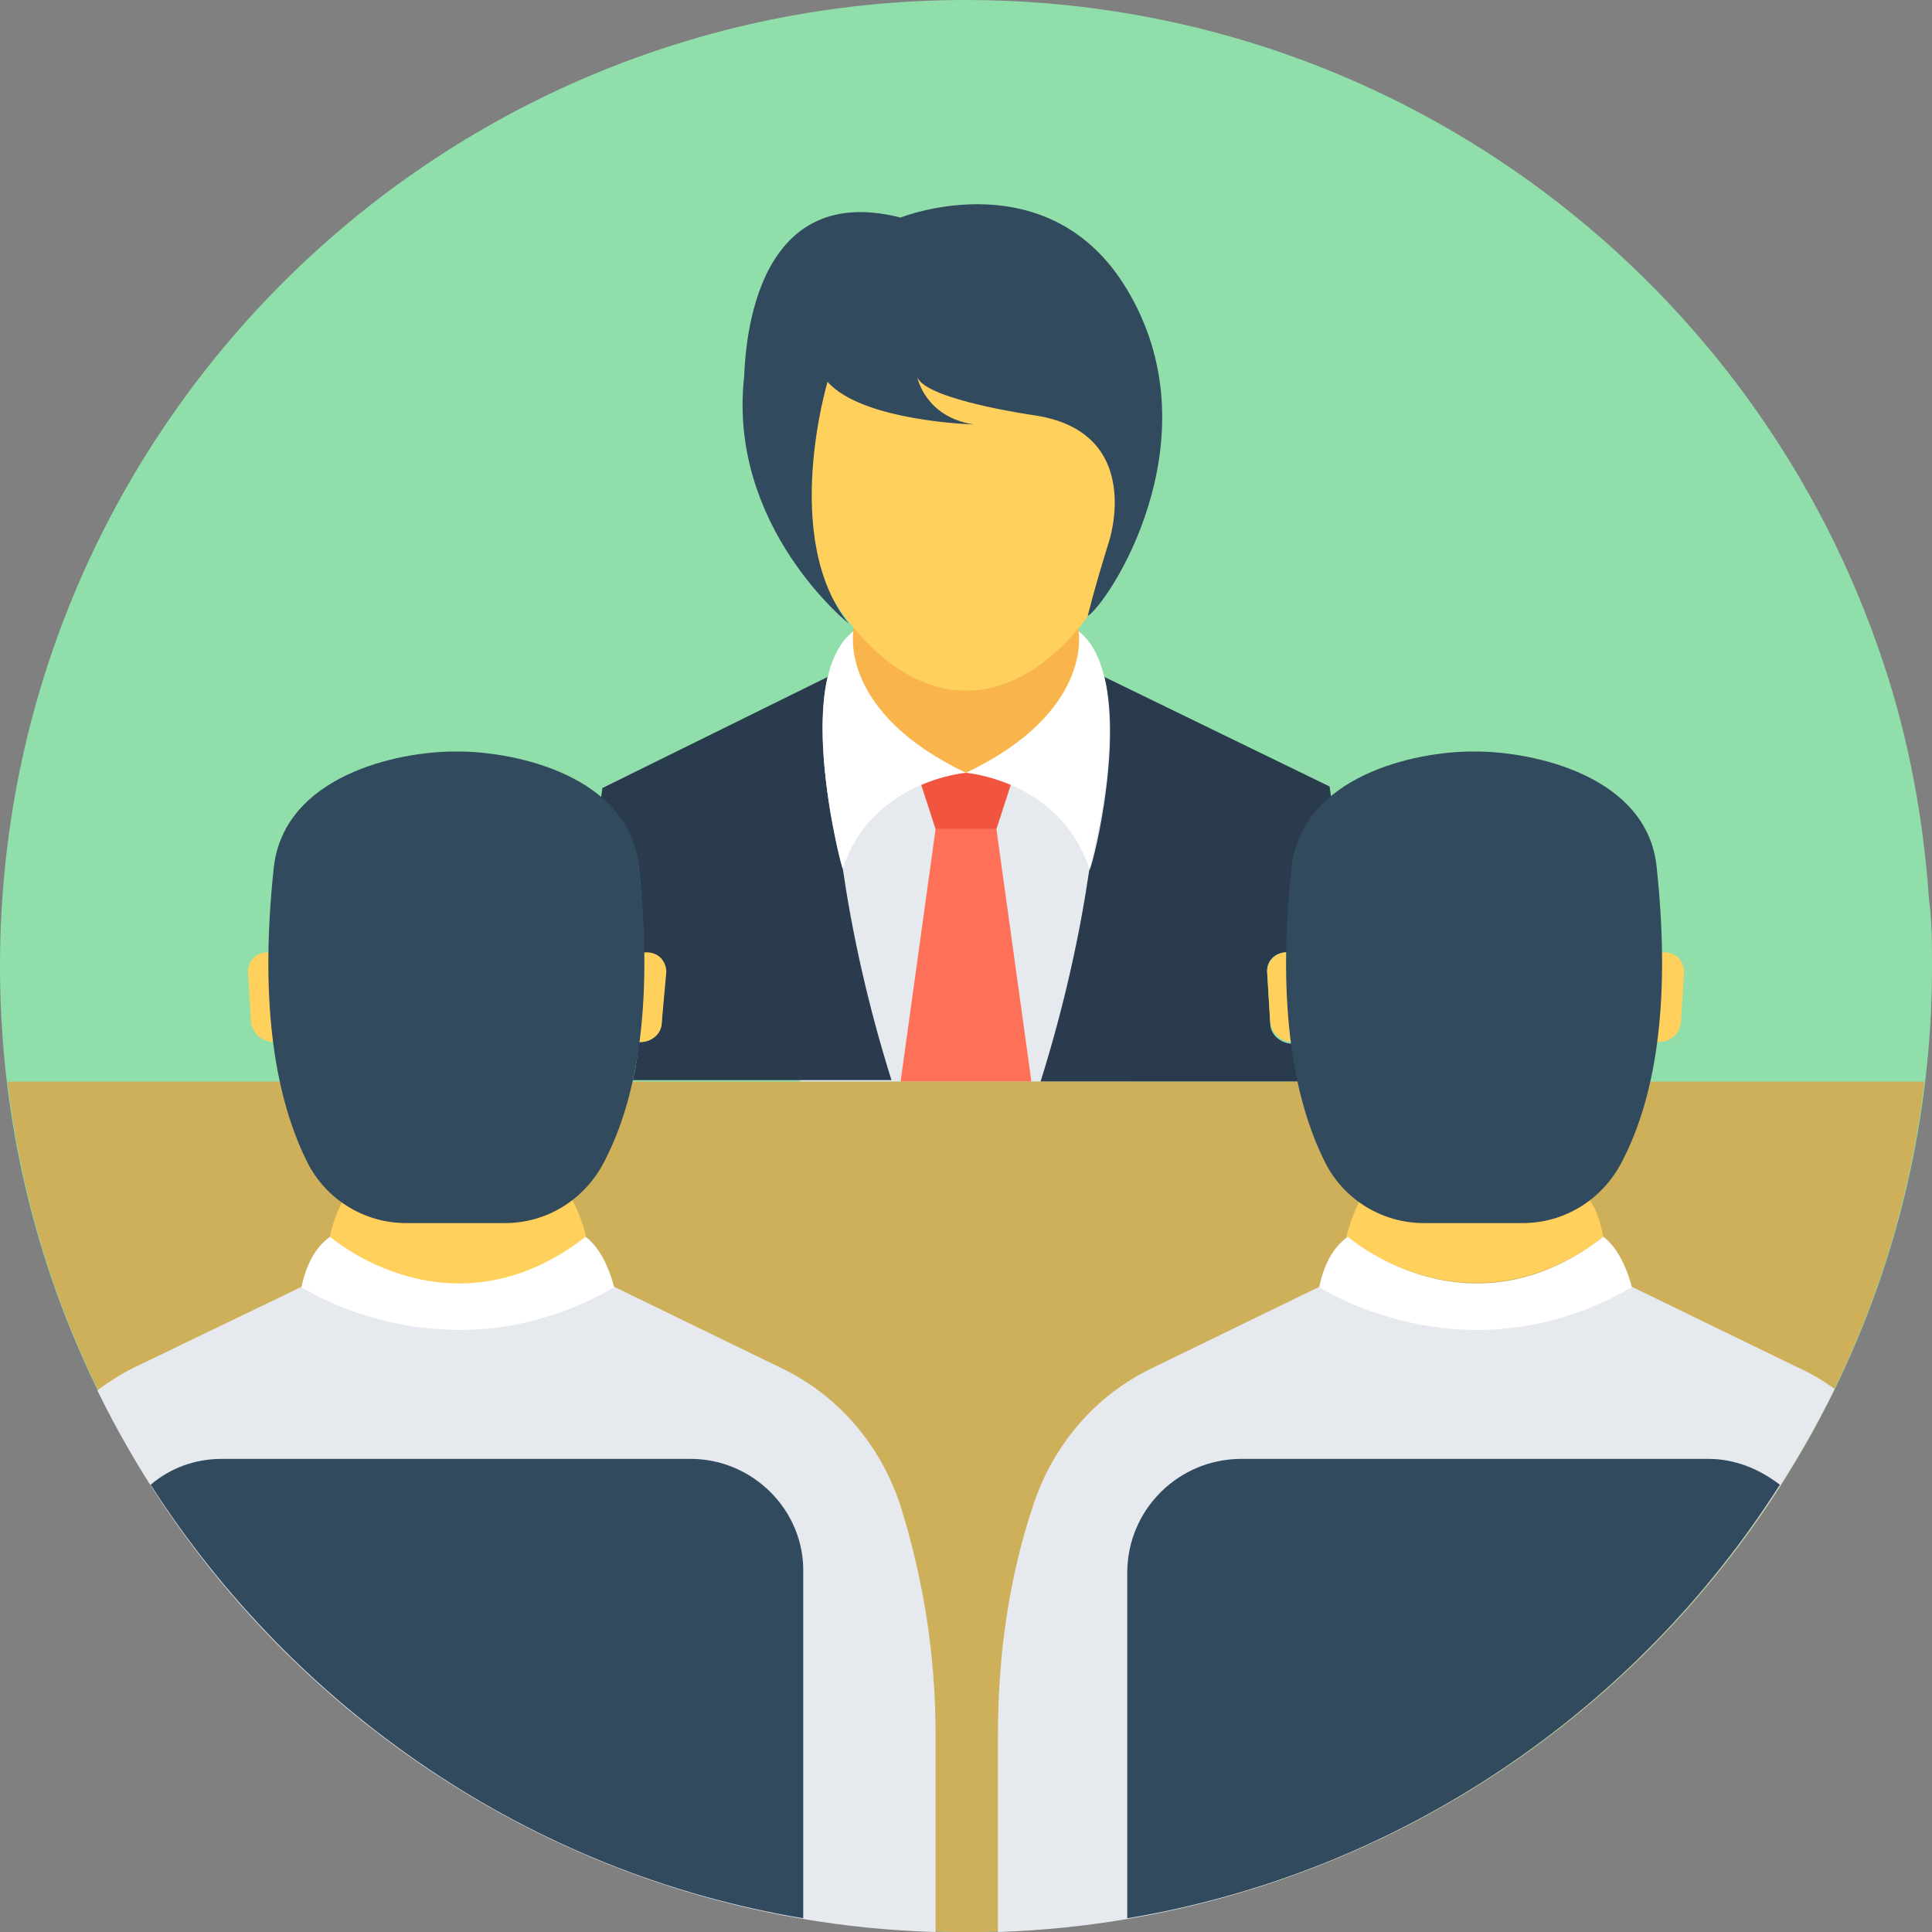 <!DOCTYPE svg PUBLIC "-//W3C//DTD SVG 1.1//EN" "http://www.w3.org/Graphics/SVG/1.1/DTD/svg11.dtd">
<!-- Uploaded to: SVG Repo, www.svgrepo.com, Transformed by: SVG Repo Mixer Tools -->
<svg height="800px" width="800px" version="1.1" id="Layer_1" xmlns="http://www.w3.org/2000/svg" xmlns:xlink="http://www.w3.org/1999/xlink" viewBox="0 0 508 508" xml:space="preserve" fill="#000000">
<rect x="0" y="0" width="508" height="508" fill="#808080" stroke="none"/>
<g id="SVGRepo_bgCarrier" stroke-width="0"/>
<g id="SVGRepo_tracerCarrier" stroke-linecap="round" stroke-linejoin="round"/>
<g id="SVGRepo_iconCarrier"> <path style="fill:#90DFAA;" d="M508,254c0,140.4-113.6,254-254,254S0,394.4,0,254S113.6,0,254,0c110.8,0,204.8,70.8,239.6,169.6 c7.6,21.2,12,43.6,13.6,66.8C508,242.4,508,248,508,254z"/> <polygon style="fill:#E6E9EE;" points="301.6,183.6 297.6,284.4 210.4,284.4 206.4,183.6 254,160.4 "/> <ellipse style="fill:#F9B54C;" cx="254" cy="172.4" rx="30.4" ry="30.8"/> <polygon style="fill:#F1543F;" points="266.8,203.2 241.2,203.2 246,218 262,218 "/> <polygon style="fill:#FF7058;" points="271.2,284.4 236.8,284.4 246,218 262,218 "/> <g> <path style="fill:#2B3B4E;" d="M333.2,256l0.8,13.2c0,2.8,2.8,5.2,5.6,5.2c0,0,0,0,0.4,0c0.4,3.6,1.2,6.8,1.6,10h-68 c6.4-20.4,10.4-39.2,12.8-55.6c0.4,0.8,8.8-31.2,4-50.8l59.2,28.8l0.4,2.8c-5.6,4.4-9.2,10.4-10,18.4s-1.2,15.6-1.2,22.4h-0.4 C335.2,250.4,332.8,252.8,333.2,256z"/> <path style="fill:#2B3B4E;" d="M174.8,256L174.8,256c0-3.2-2.4-5.2-5.2-5.2h-0.4c0-6.8-0.4-14.4-1.2-22.4s-4.8-14-10-18.4l0.4-2.8 l59.2-29.2c-4.4,18.8,3.6,49.6,4,50.4l0,0c2.4,16.4,6.4,35.2,12.8,55.6h-68c0.8-3.2,1.2-6.4,1.6-10c0,0,0,0,0.4,0 c2.8,0,5.6-2.4,5.6-5.2L174.8,256z"/> </g> <g> <path style="fill:#FFFFFF;" d="M283.6,166c0,0,4,21.2-29.6,37.2c0,0,24.8,2,32.4,25.2C286.4,229.6,300,178.4,283.6,166z"/> <path style="fill:#FFFFFF;" d="M224.4,166c0,0-4,21.2,29.6,37.2c0,0-24.8,2-32.4,25.2C221.6,229.6,208,178.4,224.4,166z"/> </g> <path style="fill:#FFD05B;" d="M303.6,109.2c0,32.4-22,72.4-49.6,72.4c-27.2,0-49.6-40-49.6-72.4S226.4,64,254,64 C281.2,64,303.6,76.8,303.6,109.2z"/> <path style="fill:#324A5E;" d="M236.8,57.2c0,0,40-16,60.4,20.4c22,38.8-5.6,80.8-11.2,84.4c0,0,1.6-6.8,5.6-19.6 c0,0,9.6-28.8-19.6-33.2c0,0-28.4-4-30.8-10c0,0,2,10.4,14.8,12.4c0,0-29.2-0.8-38.4-11.2c0,0-12.4,41.2,5.6,63.6 c0,0-31.6-25.2-27.6-64.4C196,100,194.4,46.4,236.8,57.2z"/> <path style="fill:#ceaf5a;" d="M2,284.4C16.8,410.4,124,508,254,508s237.2-97.6,252-223.6H2z"/> <g> <path style="fill:#FFD05B;" d="M168.4,274L168.4,274c-2.8,0-5.2-2.4-5.2-5.2l0.8-13.2c0-2.8,2.8-5.2,6-5.2l0,0 c3.2,0,5.2,2.4,5.2,5.2l-1.2,13.2C174,272,171.2,274,168.4,274z"/> <path style="fill:#FFD05B;" d="M72,274L72,274c-3.2,0-5.6-2.4-6-5.2l-0.8-13.2c0-2.8,2-5.2,5.2-5.2h0.4 C70.8,259.2,71.2,267.2,72,274z"/> <path style="fill:#FFD05B;" d="M153.6,341.2c0.8-2.8,1.2-5.6,1.2-8.8c0-19.2-15.6-34.8-34.4-34.8c-19.2,0-34.4,15.6-34.4,34.8 c0,3.2,0.4,6,1.2,8.8H153.6z"/> </g> <g> <path style="fill:#324A5E;" d="M168,228c-2.4-24-32.4-30.4-47.6-30.4l0,0c0,0,0,0-0.4,0c0,0,0,0-0.4,0l0,0 c-15.2,0-44.8,6.4-47.6,30.4c-4,37.2,0.8,61.6,8.8,77.6c4.8,9.6,14.8,16,26,16h26c10.8,0,20.8-6,26-16 C167.2,289.6,172,265.2,168,228z"/> <path style="fill:#324A5E;" d="M83.2,394.8c0.4-0.4,0.8-0.8,1.2-1.2c-0.4,0.8-0.4,1.6-0.8,2C83.6,396,83.6,395.6,83.2,394.8z"/> </g> <path style="fill:#FFFFFF;" d="M161.6,338.8c-39.2,22.8-74.8,4.8-82.4,0c1.2-6,3.6-10.8,7.6-13.6c0,0,31.6,27.6,67.2,0 C157.6,328,160,332.8,161.6,338.8z"/> <path style="fill:#324A5E;" d="M156,393.6c0.4,0.4,0.8,0.8,1.2,1.2c0,0.8-0.4,1.2-0.4,1.2C156.4,395.2,156.4,394.4,156,393.6z"/> <path style="fill:#E6E9EE;" d="M236.8,396c-5.2-16-16.4-29.2-31.6-36.4l-43.6-21.2l0,0c-39.2,22.8-74.8,4.8-82.4,0l0,0l-44,21.2 c-3.2,1.6-6.4,3.6-9.6,6c40,82,123.6,139.6,220.4,142.4v-52C246,435.2,242.8,415.2,236.8,396L236.8,396z"/> <path style="fill:#324A5E;" d="M181.6,383.6H58.4c-7.2,0-13.6,2.4-18.8,6.8c38,59.2,99.6,102,171.6,114v-90.8 C211.6,397.2,198,383.6,181.6,383.6z"/> <g> <path style="fill:#FFD05B;" d="M436,274L436,274c-2.8,0-5.2-2.4-5.2-5.2l0.8-13.2c0-2.8,2.8-5.2,6-5.2l0,0c3.2,0,5.2,2.4,5.2,5.2 l-0.8,13.2C441.6,272,439.2,274,436,274z"/> <path style="fill:#FFD05B;" d="M340,274C339.6,274,339.6,274,340,274c-3.2,0-5.6-2.4-6-5.2l-0.8-13.2c0-2.8,2-5.2,5.2-5.2h0.4 C338.4,259.2,338.8,267.2,340,274z"/> <path style="fill:#FFD05B;" d="M421.6,325.2C421.6,325.2,421.6,324.8,421.6,325.2c-35.6,27.2-67.6,0-67.6,0l0,0 c0.8-3.2,2-6.4,3.6-9.6c4.8,3.6,10.8,5.6,17.2,5.6h26c6.4,0,12.4-2,17.2-5.6C420,318.4,420.8,321.6,421.6,325.2z"/> </g> <g> <path style="fill:#324A5E;" d="M435.6,228c-2.4-24-32.4-30.4-47.6-30.4l0,0c0,0,0,0-0.4,0c0,0,0,0-0.4,0l0,0 c-15.2,0-44.8,6.4-47.6,30.4c-4,37.2,0.8,61.6,8.8,77.6c4.8,9.6,14.8,16,26,16h26c10.8,0,20.8-6,26-16 C434.8,289.6,439.6,265.2,435.6,228z"/> <path style="fill:#324A5E;" d="M365.6,394.8c0.4-0.4,0.8-0.8,1.2-1.2c-0.4,0.8-0.4,1.6-0.8,2C366,396,365.6,395.6,365.6,394.8z"/> </g> <path style="fill:#FFFFFF;" d="M429.2,338.8c-39.2,22.8-74.8,4.8-82.4,0c1.2-6,3.6-10.8,7.6-13.6c0,0,31.6,27.6,67.2,0 C425.2,328,427.6,332.8,429.2,338.8z"/> <path style="fill:#324A5E;" d="M423.6,393.6c0.4,0.4,0.8,0.8,1.2,1.2c0,0.8-0.4,1.2-0.4,1.2C424,395.2,424,394.4,423.6,393.6z"/> <path style="fill:#E6E9EE;" d="M482.4,365.2c-2.8-2-6-4-9.6-5.6l-43.6-21.2l0,0c-39.2,22.8-74.8,4.8-82.4,0l0,0l-43.6,21.2 c-15.2,7.2-26.4,20.4-31.6,36.4c-6.4,19.2-9.2,39.6-9.2,60v52C358.8,504.8,442,447.6,482.4,365.2z"/> <path style="fill:#324A5E;" d="M326.4,383.6c-16.4,0-30,13.2-30,30v90.8c72-12,134-54.8,171.6-114c-5.2-4-11.6-6.8-18.8-6.8 L326.4,383.6L326.4,383.6z"/> </g>
</svg>